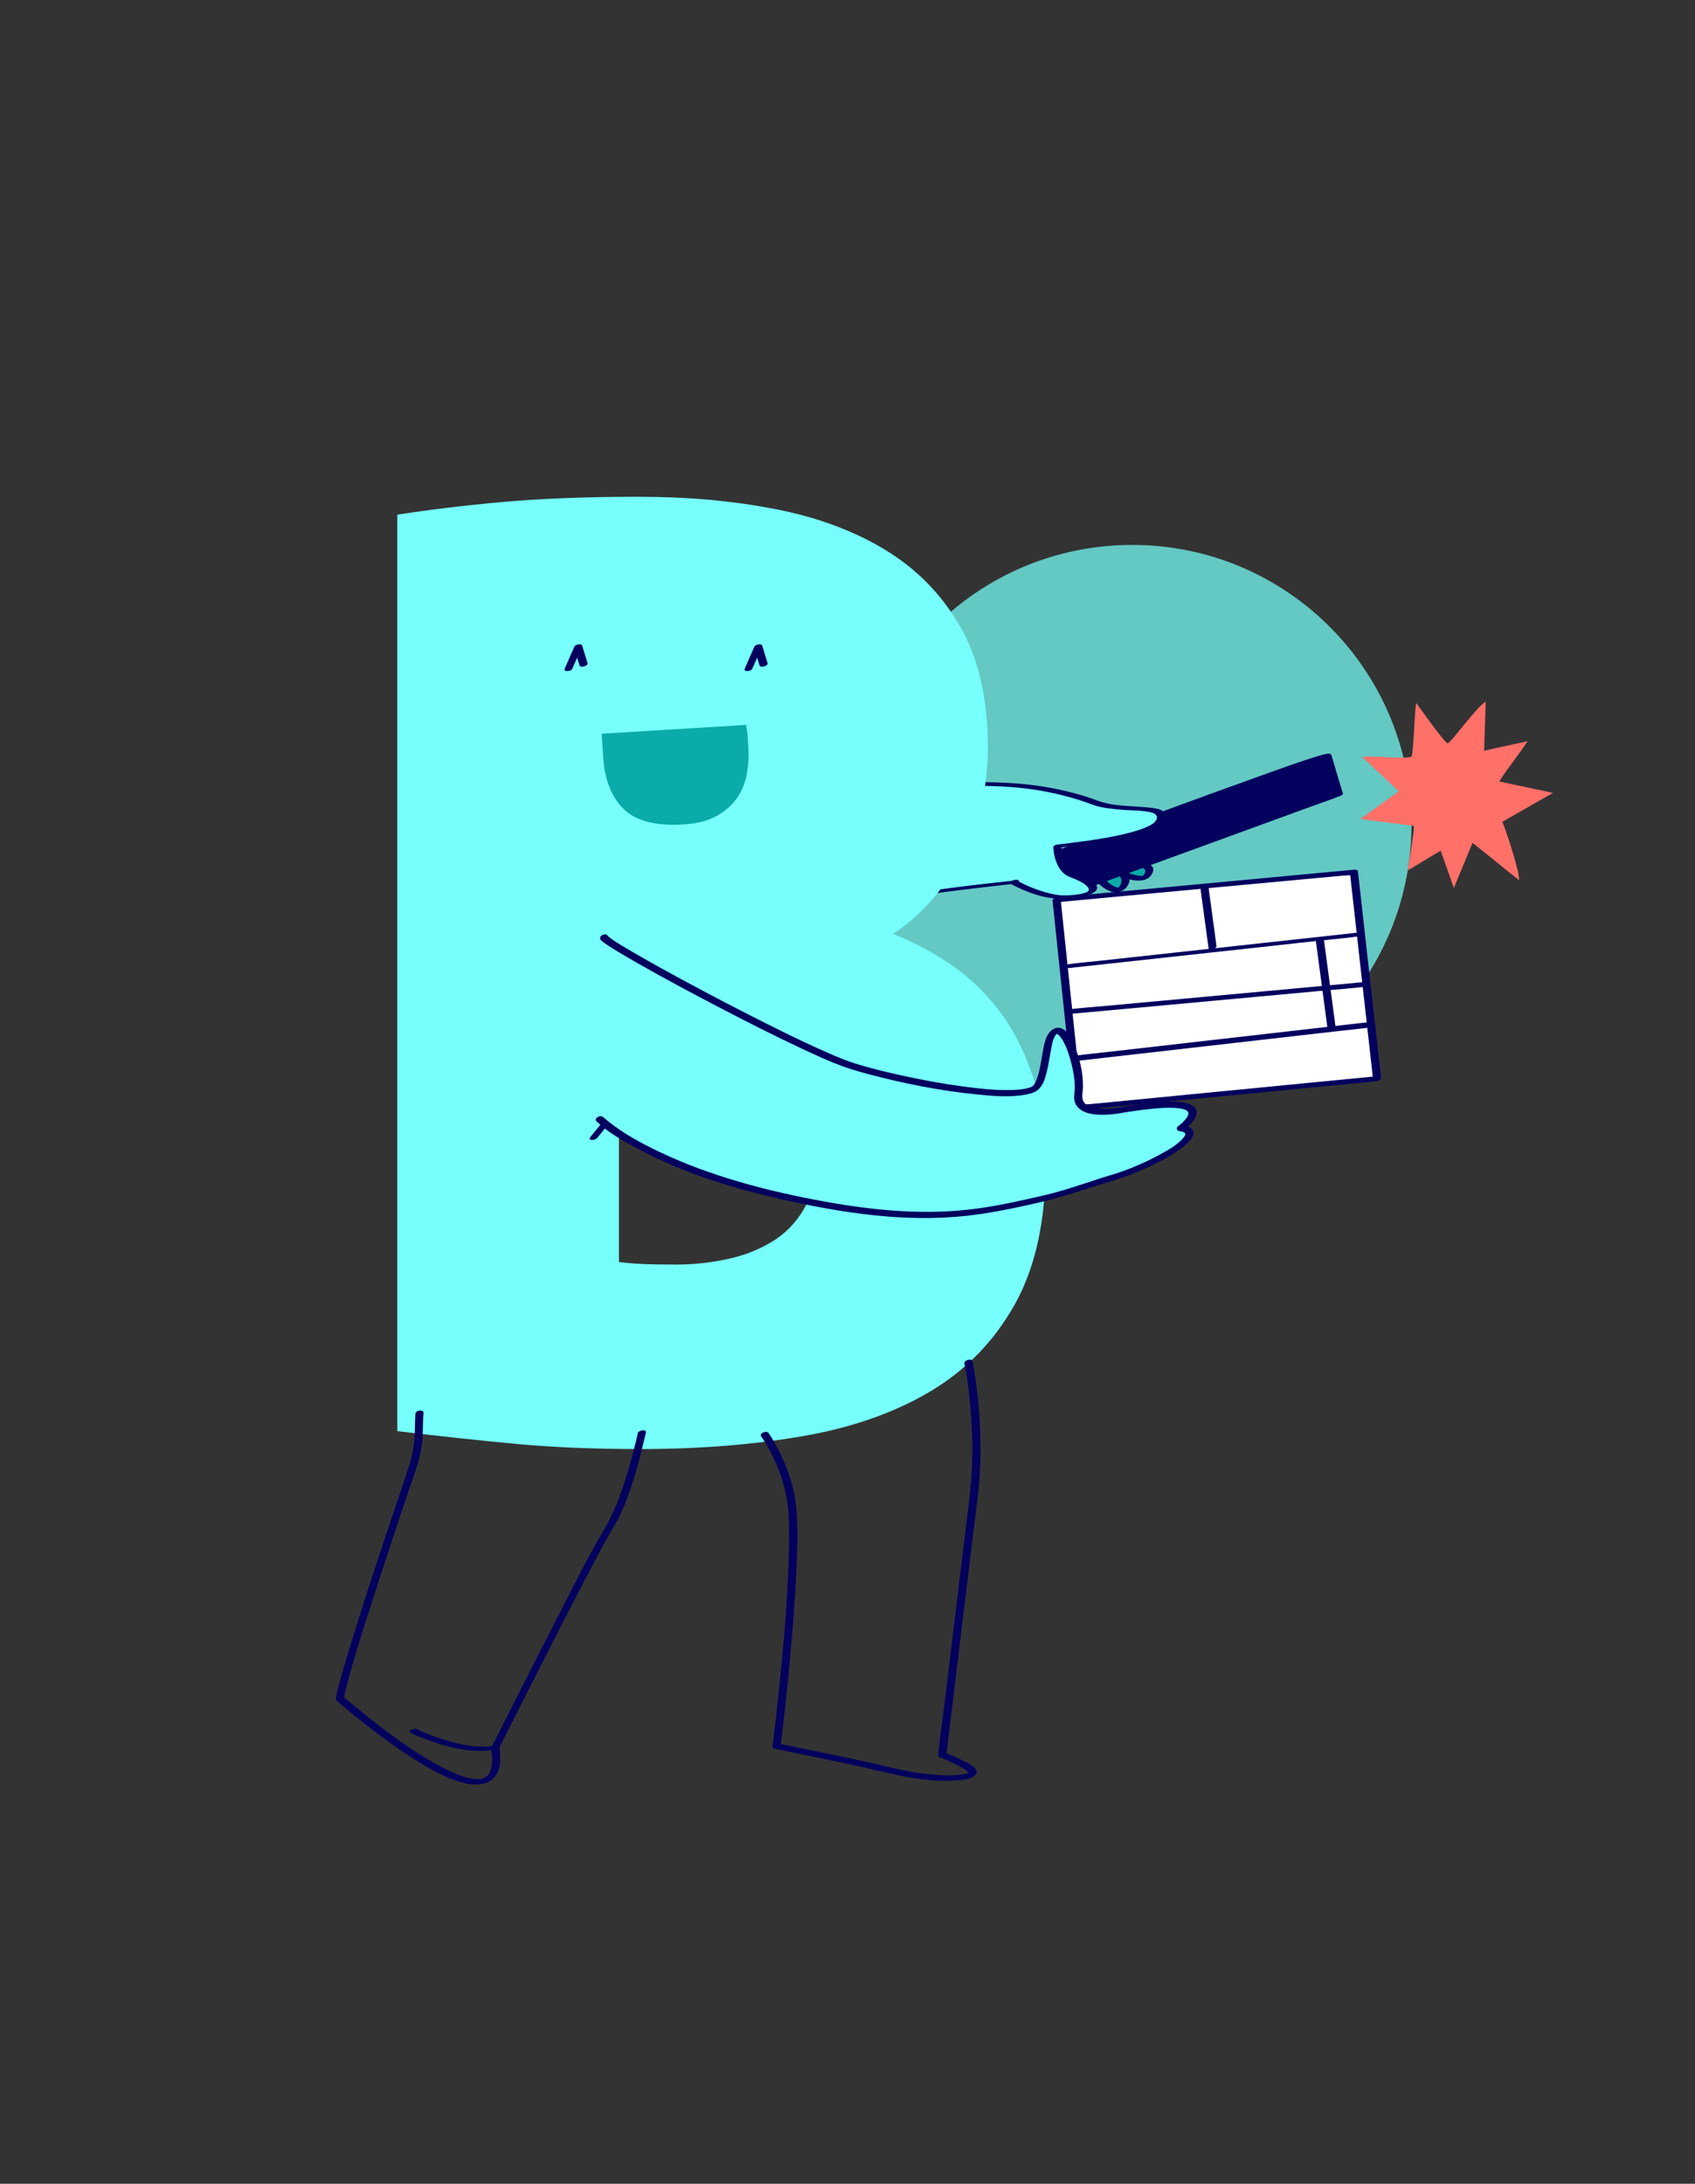 <?xml version="1.0" encoding="UTF-8"?>
<svg id="Laag_1" data-name="Laag 1" xmlns="http://www.w3.org/2000/svg" viewBox="0 0 330 425">
  <rect x="0" y="0" width="330" height="425" fill="#333333" stroke="none"/>
  <defs>
    <style>
      .cls-1 {
        fill: #03005e;
      }

      .cls-2 {
        fill: #64c8c3;
      }

      .cls-3 {
        fill: #0aaba8;
      }

      .cls-4 {
        fill: #ff7069;
      }

      .cls-5 {
        fill: #fff;
      }

      .cls-6 {
        fill: #76fffc;
      }
    </style>
  </defs>
  <path class="cls-2" d="M220.42,214.83c30.04,0,54.39-24.35,54.39-54.39s-24.35-54.39-54.39-54.39-54.39,24.35-54.39,54.39,24.35,54.39,54.39,54.39"/>
  <path class="cls-3" d="M214.48,171.51s2.79,2.86,4.12,1.15c1.17-1.5.02-2.58.02-2.58,0,0,3.82,1.68,4.74.29.95-1.42-.09-1.72-.09-1.72"/>
  <path class="cls-1" d="M213.76,171.81c.92.94,2.22,1.89,3.59,1.84,1.16-.05,2.14-.8,2.48-1.92.2-.66.03-1.47-.48-1.96-.45.23-.89.46-1.34.69,1.27.56,2.79,1.04,4.18.89,1.07-.12,1.91-.64,2.27-1.69.22-.65-.07-1.24-.72-1.43-.34-.1-.85.05-1.1.29s-.17.47.15.56c-.19-.06.03,0,.09.11.14.24.09.51-.02.76-.07.16-.22.37-.29.46-.04.06.02-.04-.05.04.04-.04-.03-.03.04-.02-.13-.01.03,0-.06.02-.04,0-.19.02-.19.02-.09,0-.29,0-.42-.02-.91-.09-1.83-.39-2.67-.76-.32-.14-.72-.06-1.01.1-.17.09-.55.37-.32.59.32.31.49.81.43,1.25-.06.45-.29.84-.61,1.15.06-.06.01-.02-.03,0,.14-.07.09.02.04-.03.03.02.06,0-.03,0-.03,0-.14-.02-.19-.04-.87-.21-1.69-.88-2.31-1.52-.39-.4-1.86.18-1.44.61"/>
  <path class="cls-1" d="M203.14,166.88l2.86,7.68,54.64-19.94s-2.03-6.73-2.24-7.55c-.21-.82-55.26,19.81-55.26,19.81"/>
  <path class="cls-1" d="M202.37,167.09c.95,2.56,1.9,5.12,2.86,7.68.13.34.86.12,1.07.05,1.82-.66,3.64-1.33,5.45-1.99,4.34-1.59,8.68-3.17,13.03-4.75,5.27-1.92,10.54-3.85,15.82-5.77,4.54-1.66,9.08-3.31,13.62-4.97,2.21-.81,4.45-1.56,6.64-2.42.03-.01.07-.02.1-.04.14-.05.55-.24.49-.46-.73-2.42-1.48-4.83-2.17-7.27-.15-.52-.48-.52-.99-.44-.45.07-.88.2-1.32.33-3.93,1.16-7.79,2.6-11.65,3.98-5.83,2.08-11.65,4.21-17.47,6.34-5.52,2.03-11.03,4.07-16.54,6.12-2.77,1.03-5.57,2.01-8.32,3.1-.04.01-.08.03-.12.04-.21.08-.6.28-.43.54.15.25.84.04,1.01-.03,2.22-.83,4.43-1.66,6.65-2.48,5.13-1.91,10.27-3.82,15.41-5.71,5.83-2.15,11.65-4.28,17.49-6.38,2.49-.89,4.98-1.78,7.47-2.65,1.01-.35,2.01-.7,3.02-1.04.44-.15.87-.3,1.31-.44.41-.14.51-.17,1-.33.56-.18,1.13-.36,1.7-.52.18-.05.36-.09.55-.14.2-.05-.24.03.01,0,.21-.03-.09,0-.04,0,.06,0-.41-.1-.35-.12-.02,0,.06.25.09.38.18.62.36,1.24.55,1.86.44,1.47.88,2.95,1.32,4.42.08.29.17.57.26.85.16-.16.32-.31.49-.47-1.82.66-3.63,1.33-5.45,1.99-4.34,1.58-8.68,3.17-13.03,4.75-5.27,1.92-10.54,3.85-15.82,5.77-4.54,1.66-9.08,3.31-13.62,4.97-1.5.55-3,1.09-4.49,1.64-.7.26-1.46.47-2.14.78-.03.01-.06.02-.1.04.36.02.71.03,1.07.05-.95-2.56-1.9-5.12-2.86-7.68-.17-.47-1.71,0-1.55.42"/>
  <path class="cls-6" d="M149.76,179.76c24.66-6.52,51.23-8.17,47.48-8.17,0,0,5.7,3.29,10.25,2.98,7.9-.54,5.82-2.61,1.32-4.3-2.8-1.05-2.98-5.62-2.98-5.62,0,0,20.22-1.84,20.18-5.79-.02-2.07-5.79-.83-12.4-2.48,0,0-6.22-2.63-15.22-3.47,0,0-16.64-1.57-40.19,1.98"/>
  <path class="cls-1" d="M149.84,180.06c9.43-2.49,19.04-4.29,28.69-5.71,5.86-.87,11.73-1.54,17.62-2.21.5-.06,1.02-.08,1.51-.22.24-.07,1.03-.39.57-.64-.16-.09-.48-.04-.65-.05-.16,0-1.42.42-1.05.64,1.59.91,3.32,1.65,5.06,2.21,2.93.94,5.87,1.06,8.89.45.86-.17,3.9-.84,2.93-2.32-1.07-1.62-3.45-1.63-4.82-2.8-1.35-1.15-1.88-3.26-1.96-4.98-.37.19-.73.38-1.1.57,4.31-.39,8.63-1.01,12.85-1.96,2.41-.54,5.08-1.15,7.15-2.56.58-.4,1.24-.97,1.27-1.73.05-1.19-1.57-1.39-2.43-1.51-3.57-.46-7.34-.17-10.76-1.45-3.3-1.24-6.76-2.07-10.22-2.66-4.39-.74-8.83-.9-13.27-.93-9.14-.07-18.29.55-27.35,1.73-1.47.19-2.94.4-4.41.62-.2.03-.89.19-.9.46-.01.3.44.25.64.22,9.4-1.41,18.9-2.21,28.41-2.3,3.79-.04,7.62-.01,11.4.33,4.13.37,8.24,1.19,12.2,2.43.92.29,1.81.62,2.71.95,1.67.61,3.62.76,5.38.93,1.91.18,3.93.09,5.81.5.79.17,1.58.66,1.09,1.54-.36.64-1.13,1.01-1.76,1.3-1.04.48-2.15.81-3.25,1.1-2.71.73-5.49,1.2-8.27,1.6-1.13.16-2.27.31-3.4.45-.43.05-.85.1-1.28.15-.08,0-.17.02-.25.03-.03,0-.26.03-.15.02.06,0-.2.02-.29.03-.09,0-.18.02-.28.03-.28.03-1.12.15-1.1.57.05,1.31.4,2.72,1.05,3.86.49.85,1.16,1.51,2.07,1.88.89.36,1.79.7,2.61,1.2.75.46,1.91,1.43.56,1.89-1.24.42-2.71.52-4,.54-1.37.02-2.75-.28-4.06-.67-1.83-.55-3.66-1.29-5.32-2.25-.35.21-.7.43-1.05.64.19,0,.05-.03.06,0,.09.14.03-.2-.07-.04.05-.09.37-.47.56-.57.03-.02.26-.03.13-.03-.07,0-.14.02-.2.03-.55.07-1.1.13-1.65.19-2.29.25-4.57.5-6.86.78-7.87.95-15.72,2.12-23.51,3.62-5.27,1.01-10.52,2.17-15.71,3.54-.17.05-.77.23-.7.5.07.27.7.13.86.09"/>
  <polygon class="cls-5" points="205.71 175.13 209.93 215.59 268.1 209.92 263.6 169.74 205.71 175.13"/>
  <path class="cls-1" d="M204.93,175.34c.48,4.56.95,9.12,1.43,13.68.76,7.26,1.52,14.53,2.28,21.79.17,1.66.35,3.32.52,4.98.03.27.5.3.68.28l5.8-.56c4.64-.45,9.28-.9,13.91-1.35,5.59-.54,11.17-1.09,16.76-1.63,4.85-.47,9.7-.94,14.54-1.42,2.35-.23,4.71-.39,7.05-.69.03,0,.07,0,.1-.01.34-.03.91-.26.87-.69-.51-4.52-1.01-9.04-1.52-13.56-.81-7.21-1.61-14.42-2.42-21.64-.19-1.66-.37-3.33-.56-4.99-.03-.27-.5-.29-.68-.28-1.92.18-3.85.36-5.78.54-4.6.43-9.2.86-13.8,1.29-5.59.52-11.17,1.04-16.76,1.56-4.81.45-9.62.9-14.43,1.34-2.34.22-4.7.37-7.03.66-.03,0-.07,0-.1,0-.29.03-.83.21-.87.57-.04.37.43.43.69.4,1.92-.18,3.85-.36,5.78-.54,4.6-.43,9.2-.86,13.8-1.29,5.59-.52,11.17-1.04,16.76-1.56,4.81-.45,9.62-.9,14.43-1.34,1.59-.15,3.17-.3,4.76-.44.73-.07,1.55-.04,2.27-.21.03,0,.07,0,.1,0-.23-.09-.46-.18-.68-.28.51,4.52,1.01,9.04,1.52,13.56.81,7.21,1.61,14.42,2.42,21.63.19,1.66.37,3.33.56,4.99.29-.23.58-.46.87-.69-1.93.19-3.86.38-5.8.56-4.64.45-9.28.9-13.91,1.35-5.59.54-11.17,1.09-16.76,1.63-4.85.47-9.7.94-14.54,1.42-1.59.16-3.17.31-4.76.46-.74.07-1.57.05-2.29.22-.03,0-.07,0-.1.01.23.09.46.18.68.28-.48-4.56-.95-9.12-1.43-13.68-.76-7.26-1.52-14.53-2.28-21.79-.17-1.66-.35-3.32-.52-4.98-.06-.59-1.62-.24-1.55.42"/>
  <path class="cls-1" d="M207.56,188.46l5.65-.62c4.52-.49,9.05-.99,13.57-1.48,5.47-.6,10.94-1.2,16.41-1.79l14.13-1.55c2.3-.25,4.62-.43,6.91-.76.03,0,.07,0,.1,0,.22-.03.88-.2.89-.5.01-.33-.43-.3-.66-.28-1.88.2-3.77.41-5.65.62-4.52.49-9.05.99-13.57,1.48-5.47.6-10.94,1.19-16.41,1.79-4.71.52-9.42,1.03-14.13,1.54-2.3.25-4.62.44-6.91.76-.03,0-.07,0-.1.01-.22.02-.88.19-.89.5-.01.33.43.3.66.28"/>
  <path class="cls-1" d="M233.75,173.18c.45,3.31.9,6.61,1.35,9.92.06.47.13.94.19,1.41.07.51,1.63.16,1.55-.42-.45-3.31-.9-6.61-1.35-9.92-.06-.47-.13-.94-.19-1.41-.07-.51-1.63-.16-1.55.42"/>
  <path class="cls-1" d="M256.19,183.16c.67,5.04,1.35,10.09,2.02,15.13.1.71.19,1.42.28,2.13.08.64,1.64.26,1.55-.42-.67-5.04-1.35-10.09-2.02-15.13-.1-.71-.19-1.42-.28-2.13-.08-.64-1.64-.26-1.55.42"/>
  <path class="cls-1" d="M209,206.55c1.92-.22,3.84-.44,5.76-.66,4.61-.53,9.22-1.05,13.83-1.58,5.58-.64,11.15-1.27,16.73-1.91,4.82-.55,9.64-1.1,14.46-1.65,2.33-.27,4.68-.49,7.01-.8.03,0,.07,0,.1-.01.32-.04.83-.22.86-.61.03-.38-.41-.51-.71-.47-1.92.22-3.84.44-5.76.66-4.61.53-9.22,1.05-13.83,1.58-5.58.64-11.15,1.27-16.73,1.91-4.82.55-9.64,1.1-14.46,1.65-2.34.27-4.68.49-7.01.8-.04,0-.07,0-.1.01-.32.04-.83.23-.86.61-.03.38.41.51.71.47"/>
  <path class="cls-1" d="M208.42,197.32c1.9-.17,3.79-.35,5.69-.52,4.53-.42,9.06-.84,13.59-1.25,5.5-.51,11-1.02,16.51-1.52,4.74-.44,9.48-.87,14.22-1.31,2.31-.21,4.64-.36,6.95-.64.03,0,.07,0,.1,0,.29-.03.83-.21.87-.56.04-.36-.43-.42-.69-.4l-5.69.53c-4.53.42-9.06.83-13.59,1.25-5.5.51-11,1.01-16.51,1.52-4.74.44-9.48.87-14.22,1.31-2.31.21-4.64.36-6.95.64-.03,0-.07,0-.1,0-.29.03-.83.21-.87.56-.04.36.43.42.69.39"/>
  <path class="cls-4" d="M302.33,154.32l-9.83,5.61c1.2,2.94,3.66,11.04,3.19,11.34l-9-7.24-3.64,8.78-2.57-7.26-6.43,3.87s1.45-8.43,1.18-8.68l-10.39-1.35,7.49-5.39-7.07-6.62c.27-.47,8.97.44,9.54-.14.42-.42.64-10.37.96-10.4,0,0,5.57,7.91,6.11,7.82.62-.1,5.85-7.42,7.39-8.09l-.32,9.53,8.45-1.85c-1.5,2.41-5.53,7.47-5.45,7.85l10.38,2.2Z"/>
  <path class="cls-6" d="M203.57,226.64c0,10.97-1.99,20.04-5.99,27.19-3.99,7.15-9.48,12.81-16.46,16.96-6.99,4.16-15.3,7.07-24.95,8.73-9.65,1.66-20.12,2.49-31.43,2.49-8.98,0-17.05-.33-24.2-1-7.15-.67-14.89-1.49-23.2-2.49V100.17c6.32-.99,13.22-1.83,20.7-2.49,7.48-.66,16.22-1,26.19-1s18.34.79,26.57,2.37c8.23,1.58,15.42,4.24,21.58,7.98,6.15,3.74,11.02,8.73,14.59,14.97,3.58,6.24,5.36,14.1,5.36,23.58,0,7.82-1.75,14.93-5.24,21.33-3.49,6.4-7.9,11.35-13.22,14.84,3.83,1.5,7.52,3.45,11.1,5.86,3.57,2.42,6.74,5.41,9.48,8.98,2.74,3.58,4.95,7.86,6.61,12.85,1.66,4.99,2.49,10.73,2.49,17.21M120.5,203.69v41.91c1.16.17,2.62.29,4.36.38,1.75.09,4.03.12,6.86.12,3.16,0,6.36-.33,9.6-1,3.24-.66,6.19-1.78,8.86-3.37,2.66-1.58,4.78-3.74,6.36-6.49,1.58-2.74,2.37-6.19,2.37-10.35,0-7.98-2.62-13.51-7.86-16.59-5.24-3.08-12.02-4.62-20.33-4.62h-10.23Z"/>
  <path class="cls-1" d="M187.75,265.31c.47,2.17.75,4.38.99,6.59.58,5.29.73,10.64.36,15.95-.23,3.19-.69,6.37-1.07,9.54-.68,5.61-1.36,11.22-2.04,16.83-.72,5.91-1.44,11.82-2.15,17.73-.38,3.15-.9,6.31-1.15,9.48,0,.05-.01.09-.02.14-.03.23.14.34.32.42.96.38,1.9.8,2.83,1.25.67.33,1.35.67,1.98,1.08.21.14.42.27.6.45.08.08.14.17.21.26.07.08-.07-.04.03-.04,0,0-.04.04-.05.04-.24.09-.28.12-.6.2-.68.16-1.39.21-2.09.25-2.25.11-4.52-.09-6.75-.39-3.77-.5-7.41-1.55-11.12-2.35-3.23-.7-6.46-1.37-9.69-2.03-2.23-.46-4.47-.91-6.7-1.36.11.14.22.28.33.42.76-5.99,1.39-12,1.93-18.01.46-5.04.85-10.08,1.09-15.13.21-4.43.41-8.94.01-13.36-.32-3.5-1.45-6.9-2.95-10.06-.71-1.49-1.49-2.98-2.43-4.34-.36-.52-1.85.04-1.43.66,2.42,3.51,4.16,7.76,4.95,11.93.43,2.29.47,4.63.49,6.95.01,2.3-.05,4.59-.14,6.88-.38,9.42-1.29,18.82-2.33,28.19-.24,2.14-.48,4.29-.76,6.43-.03.2.13.38.32.42,5.51,1.11,11.02,2.22,16.51,3.42,4,.87,7.94,1.99,12.02,2.48,2.31.28,4.66.44,6.98.27,1.15-.09,2.88-.19,3.71-1.13,1-1.14-1.54-2.25-2.26-2.62-1.22-.63-2.49-1.19-3.77-1.7.11.14.22.28.33.42.32-2.62.64-5.24.96-7.87.7-5.77,1.4-11.53,2.1-17.29.71-5.82,1.41-11.64,2.12-17.46.34-2.79.7-5.57,1.02-8.36.59-5.17.57-10.42.19-15.6-.24-3.18-.6-6.36-1.21-9.5-.03-.15-.06-.3-.09-.45-.14-.65-1.7-.26-1.55.42"/>
  <path class="cls-1" d="M124.17,278.95c-.62,2.81-1.38,5.59-2.22,8.34-1.11,3.65-2.42,7.14-4.37,10.42-3.03,5.11-5.66,10.47-8.38,15.75-3.39,6.58-6.74,13.18-10.08,19.79-.99,1.95-1.97,3.91-2.96,5.87-.15.29-.36.6-.46.92-.17.55.1,1.39.11,1.98.01.58-.01,1.17-.11,1.74-.08.47-.2.88-.43,1.3-.12.22-.14.26-.27.41-.06.07-.13.14-.19.21-.13.13.03,0-.16.13-.48.34-1.04.48-1.77.44-2.29-.11-4.59-1.17-6.66-2.24-5.33-2.75-10.23-6.39-14.91-10.12-1.38-1.1-2.74-2.22-4.08-3.36-.11-.09-.22-.21-.34-.29-.02-.01-.03-.03-.05-.04-.13-.08-.12-.06-.24-.08-.14-.03-.49-.14-.09-.02-.06-.02.23.06.18.04.14.05.3.24.3.24.06.05-.02.14.02-.07.03-.17.05-.34.08-.51.15-.8.36-1.59.57-2.38,1.25-4.71,2.74-9.36,4.22-14,1.43-4.5,2.9-8.99,4.39-13.47.98-2.98,1.98-5.95,2.97-8.92,1.05-3.14,2.35-6.28,2.84-9.57.32-2.15.21-4.32.37-6.48.06-.76-1.52-.51-1.57.14-.11,1.51-.07,3.02-.17,4.53-.13,1.97-.51,3.91-1.12,5.79-1.42,4.47-2.99,8.89-4.47,13.35-2.01,6.05-3.99,12.11-5.9,18.19-.99,3.16-1.97,6.33-2.86,9.53-.33,1.19-.68,2.39-.89,3.61-.05.31-.16.72.14.94.15.11.35.1.53.1-.18-.03-.35-.07-.52-.1,1.37,1.19,2.78,2.34,4.19,3.47,3.05,2.44,6.18,4.78,9.44,6.93,3.17,2.09,6.56,4.19,10.22,5.31,2.43.74,5.8,1.06,7.25-1.55.75-1.35.73-3.03.58-4.52-.01-.13-.03-.26-.04-.39-.01-.11,0-.47-.09-.13,0-.01.01-.02.02-.03.02-.07.07-.13.1-.2.16-.3.31-.61.46-.91,1.5-2.99,3.01-5.98,4.53-8.97,2.28-4.5,4.57-9,6.87-13.49,2.21-4.3,4.42-8.6,6.69-12.86.8-1.52,1.62-3.03,2.45-4.53.71-1.28,1.53-2.5,2.17-3.81,2.36-4.84,3.76-10.22,5.02-15.44.09-.38.18-.75.26-1.13.16-.71-1.42-.51-1.57.14"/>
  <path class="cls-1" d="M114.39,129.07c-.35-1.14-.7-2.28-1.05-3.42-.08-.25-.47-.27-.68-.24-.26.04-.71.15-.83.42-.55,1.25-1.1,2.5-1.65,3.76-.08.18-.15.35-.23.53-.31.71,1.24.55,1.45.06.55-1.25,1.1-2.5,1.65-3.76.08-.18.15-.35.23-.53-.5.06-1,.12-1.5.18.35,1.14.7,2.28,1.05,3.42.1.33.64.28.89.2.22-.06.77-.29.67-.62"/>
  <path class="cls-3" d="M121.38,157.42c-2.37-2.36-3.69-5.78-3.96-10.25l-.27-4.37,28.08-1.72c.16.62.27,1.36.33,2.25l.14,2.26c.1,1.56,0,3.18-.27,4.87-.28,1.69-.88,3.24-1.81,4.65-.93,1.41-2.25,2.62-3.97,3.61-1.72.99-3.9,1.57-6.56,1.73-5.44.33-9.34-.68-11.71-3.04"/>
  <path class="cls-1" d="M149.44,129.07c-.35-1.14-.7-2.28-1.05-3.42-.08-.25-.47-.27-.68-.24-.26.04-.71.15-.83.42-.55,1.25-1.1,2.5-1.65,3.76-.08.18-.15.35-.23.53-.31.71,1.24.55,1.45.06.55-1.25,1.1-2.5,1.65-3.76.08-.18.15-.35.23-.53-.5.06-1,.12-1.5.18.35,1.14.7,2.28,1.05,3.42.1.33.64.28.89.2.22-.06.77-.29.67-.62"/>
  <path class="cls-1" d="M79.85,337.19c1.81.9,3.74,1.61,5.67,2.2,3.46,1.05,7.2,1.77,10.81,1.11.23-.04.87-.18.89-.5.01-.32-.43-.33-.66-.29-3.43.62-7.02-.14-10.29-1.19-1.76-.56-3.52-1.22-5.18-2.04-.42-.21-1.85.42-1.24.72"/>
  <path class="cls-6" d="M117.58,182.45c.84,1.69,38.85,22.06,48.22,24.99,9.67,3.02,30.67,7,35.41,4.5,2.69-1.42,1.97-10.12,4.22-11.24,2.39-1.19,5.15,8.39,4.5,12.09-.84,4.78,7.59,3.37,7.59,3.37,22.49-3.93,12.37,3.37,12.37,3.37,6.18.84-6.18,7.87-14.9,10.12,0,0-8.45,2.79-10.96,3.37-13.75,3.19-23.1,5.21-44.79,1.19-31.73-5.88-42.46-16.41-42.46-16.41"/>
  <path class="cls-1" d="M116.87,182.8c.14.27.48.48.72.66.47.35.97.67,1.47.98,1.66,1.05,3.37,2.03,5.08,3.01,5.09,2.9,10.26,5.67,15.45,8.38,5.46,2.85,10.95,5.64,16.53,8.26,2.13,1,4.27,1.98,6.45,2.86,2.01.81,4.06,1.44,6.15,2,7.11,1.9,14.41,3.36,21.74,4.07,2.85.28,5.82.53,8.67.1.96-.15,2.04-.35,2.84-.94,1.02-.77,1.44-2.09,1.75-3.27.39-1.49.59-3.02.88-4.53.18-.95.41-2.52,1.11-3.14.07-.06.14-.08.14-.09,0,.08-.18,0-.13.04,0,0-.02-.03.08.03.02.01.13.07.21.13.41.31.7.79.95,1.23.77,1.33,1.24,2.86,1.62,4.35.38,1.52.68,3.1.67,4.67,0,1.2-.41,2.37.27,3.47,1.22,1.95,4.35,1.96,6.36,1.84.65-.04,1.29-.11,1.93-.22,2.23-.38,4.46-.72,6.71-.93,1.37-.13,2.76-.23,4.14-.15.83.05,1.51.11,2.2.42.17.08-.02-.02.06.03.05.03.1.06.15.1.04.03.08.06.11.09.11.09-.08-.08.03.03.05.05.17.29.09.11.03.08.06.16.07.24,0,.08.02-.07,0,.12,0,.08-.07.32-.02.14-.06.18-.14.35-.23.52-.08.14.04-.06-.01.02-.03.04-.06.09-.09.13-.06.08-.12.17-.19.25-.13.16-.28.32-.42.47-.08.09-.21.21-.1.1-.07.07-.15.14-.22.21-.12.11-.24.21-.37.32-.11.09-.23.19-.35.27-.45.33-.27.88.26.95.29.04.6.09.87.23.12.06.24.2.25.23.03.14.03.21-.04.36-.1.25-.24.4-.43.62-1.2,1.36-2.97,2.31-4.54,3.17-2.24,1.22-4.58,2.27-6.97,3.14-1.59.58-3.21,1-4.82,1.53-3.54,1.16-7.09,2.39-10.72,3.23-4.35,1.01-8.72,2-13.16,2.59-11.26,1.5-22.6.07-33.66-2.18-10.07-2.05-20.13-4.93-29.36-9.52-3.36-1.67-6.71-3.58-9.55-6.06-.06-.05-.23-.22,0,0-.29-.28-.7-.3-1.06-.13-.24.12-.65.54-.36.82,2.31,2.27,5.34,3.94,8.17,5.45,8.81,4.69,18.49,7.68,28.2,9.86,11.67,2.62,23.82,4.46,35.78,3.14,4.61-.51,9.15-1.46,13.66-2.49,3.96-.91,7.82-2.13,11.69-3.39,1.47-.48,2.97-.88,4.44-1.38,2.57-.87,5.09-1.93,7.5-3.18,1.89-.98,3.86-2.05,5.44-3.5.74-.68,2.01-1.99,1.04-2.99-.47-.48-1.21-.63-1.84-.72l.26.95c1.03-.74,2.52-2.01,2.54-3.39.02-1.3-1.5-1.76-2.54-1.94-2.92-.51-6.1-.02-8.99.39-2.36.33-4.73.94-7.13.78-1.01-.07-2.23-.22-3.01-.94-.9-.84-.49-1.99-.45-3.06.09-3.09-.75-6.47-2.11-9.24-.46-.93-1.09-2.06-2.14-2.4-1.16-.37-2.18.44-2.68,1.43-.61,1.2-.8,2.63-1.03,3.94-.26,1.46-.46,2.98-.97,4.38-.18.51-.41,1.08-.81,1.46-.28.27-.52.31-.83.4-1.04.31-2.11.38-3.22.41-3.28.1-6.58-.28-9.82-.72-3.8-.52-7.58-1.21-11.33-2.03-3.24-.7-6.48-1.48-9.65-2.48-1.75-.55-3.45-1.29-5.14-2.03-5.29-2.32-10.46-4.91-15.6-7.53-5.56-2.84-11.08-5.76-16.55-8.78-2.11-1.17-4.22-2.35-6.3-3.58-1.29-.76-2.6-1.51-3.8-2.39-.15-.11-.29-.22-.43-.34-.15-.13.05.06-.04-.04-.03-.03-.05-.06-.07-.1-.34-.63-1.81-.04-1.42.69"/>
  <path class="cls-1" d="M116.29,221.43c.59-.73,1.18-1.46,1.78-2.19.08-.1.17-.21.26-.31.08-.09.07-.24,0-.33-.09-.1-.29-.14-.42-.14-.38,0-.78.13-1.02.43-.59.73-1.18,1.46-1.78,2.19-.09.1-.17.21-.26.31-.08.09-.07.24,0,.33.09.1.29.14.42.14.38,0,.78-.13,1.02-.43"/>
</svg>